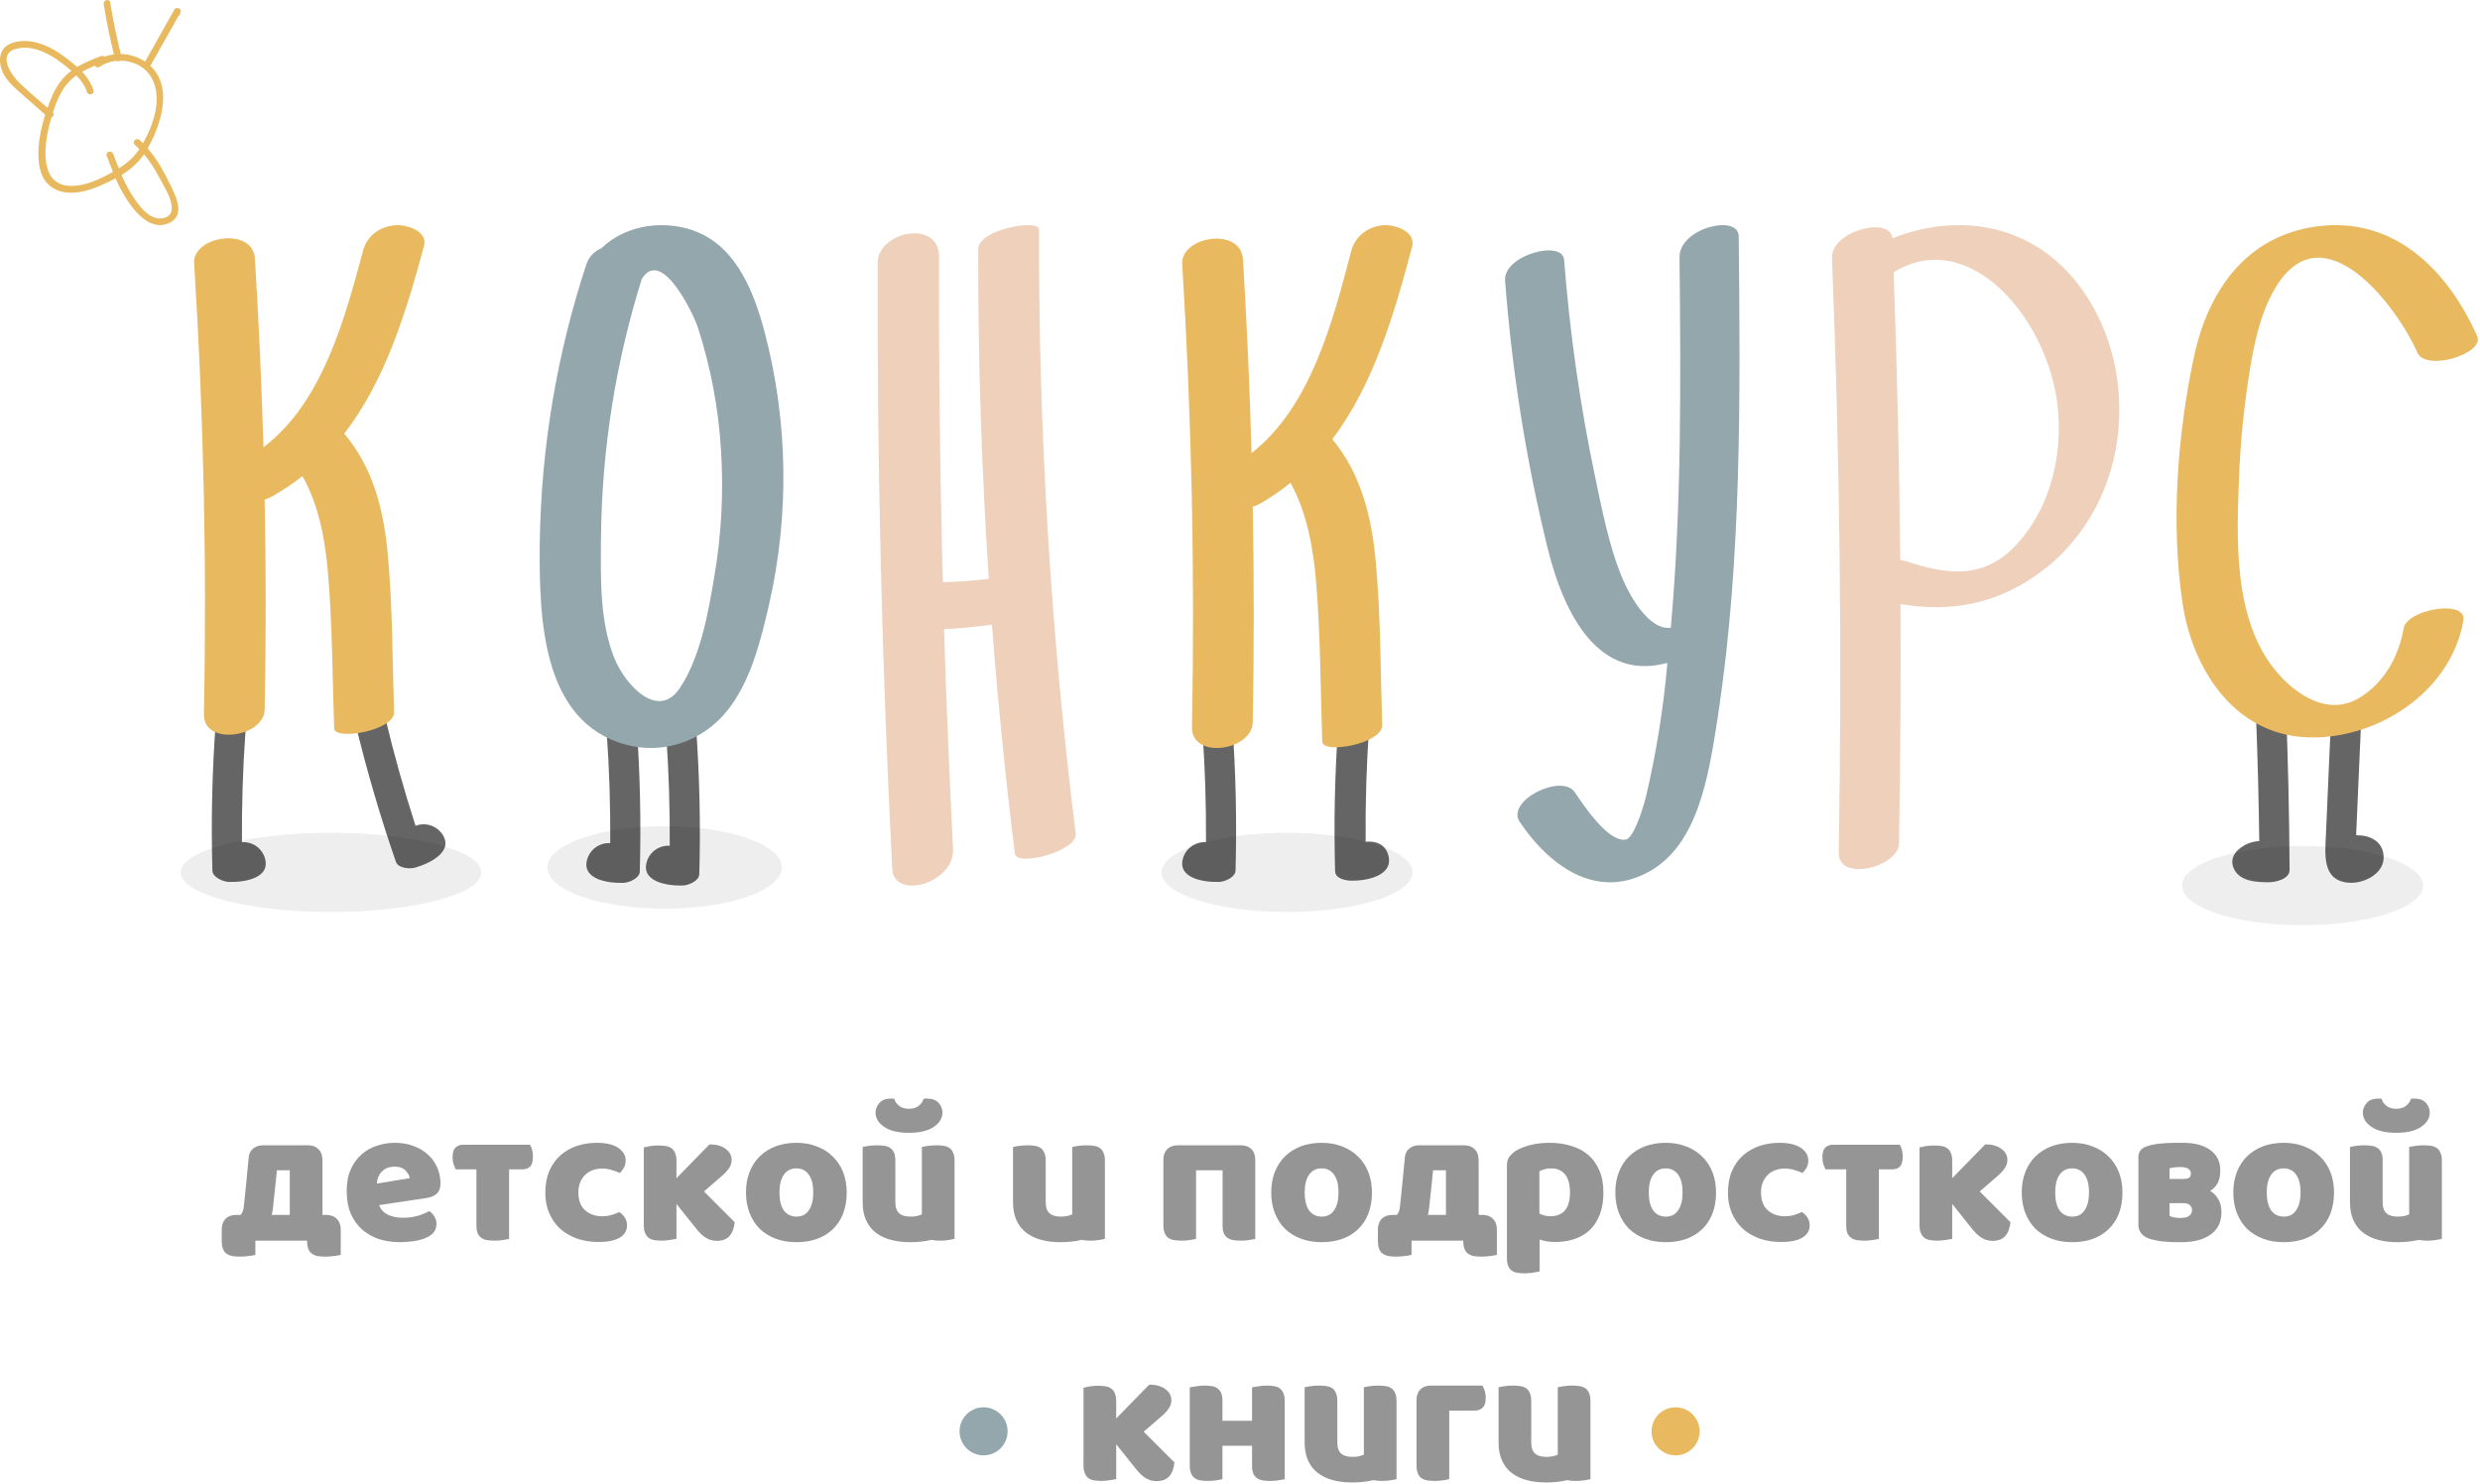 <?xml version="1.0" encoding="UTF-8"?> <svg xmlns="http://www.w3.org/2000/svg" width="727" height="435" viewBox="0 0 727 435" fill="none"><path d="M113.037 210.803C115.556 221.381 118.504 231.81 121.812 242.084C123.086 241.591 124.482 241.505 125.807 241.838C127.132 242.172 128.32 242.909 129.209 243.947C133.733 249.439 125.966 253.141 121.711 254.333C120.2 254.809 116.712 254.547 116.053 252.63C111.337 239 107.308 225.171 103.965 211.144C103.121 207.733 112.121 206.992 113.037 210.803Z" fill="#656565"></path><path d="M71.965 214.401C71.186 225.247 70.861 236.079 70.926 246.873C72.289 246.786 73.646 247.123 74.81 247.84C75.973 248.557 76.885 249.617 77.42 250.874C80.018 257.472 71.562 258.667 67.159 258.537C65.561 258.537 62.314 257.238 62.262 255.199C61.855 240.781 62.176 226.381 63.223 211.998C63.431 208.491 72.238 210.491 71.965 214.401Z" fill="#656565"></path><path d="M116.097 66.016C111.614 66.254 107.637 68.969 106.455 73.397C100.997 93.702 94.539 117.95 77.231 131.122C76.694 112.672 75.858 94.232 74.724 75.802C74.126 66.377 56.415 69.165 56.909 77.165C59.689 121.208 60.647 165.287 59.78 209.399C59.585 218.793 77.413 216.181 77.582 208.047C77.989 187.505 77.989 166.973 77.582 146.451C78.431 146.196 79.231 145.848 79.96 145.419C83.051 143.661 85.959 141.707 88.653 139.576C93.591 148.319 95.397 158.632 96.216 168.738C97.424 183.613 97.45 198.674 97.957 213.559C98.074 217.172 115.707 214.199 115.525 208.738C115.005 193.161 115.096 177.399 113.615 161.873C112.393 149.125 109.223 136.902 100.907 127.127C112.887 111.643 118.981 91.751 124.296 72.096C125.478 67.668 119.137 65.851 116.097 66.016Z" fill="#E9B95F"></path><path d="M352.492 214.401C353.271 225.247 353.596 236.079 353.531 246.873C352.168 246.785 350.811 247.123 349.647 247.84C348.484 248.557 347.572 249.617 347.037 250.874C344.439 257.472 352.895 258.667 357.298 258.537C358.896 258.537 362.143 257.238 362.195 255.199C362.593 240.781 362.273 226.381 361.234 211.998C361.026 208.491 352.219 210.491 352.492 214.401Z" fill="#656565"></path><path d="M400.333 246.775C400.232 235.465 400.576 224.165 401.364 212.876C401.624 209.162 392.535 209.117 392.275 212.991C391.282 227.124 390.984 241.268 391.38 255.422C391.441 257.555 394.369 258.112 395.963 258.168C400.325 258.299 408.96 256.808 406.881 250.383C405.913 247.389 403.125 246.44 400.333 246.775Z" fill="#656565"></path><path d="M405.758 66.017C401.273 66.259 397.308 69.045 396.112 73.592C390.653 94.423 384.193 119.305 366.878 132.825C366.358 113.888 365.522 94.966 364.37 76.058C363.772 66.38 346.055 69.243 346.561 77.445C349.335 122.615 350.288 167.847 349.421 213.142C349.239 222.776 367.073 220.1 367.229 211.755C367.628 190.682 367.628 169.613 367.229 148.547C368.074 148.299 368.874 147.955 369.608 147.523C372.694 145.73 375.603 143.727 378.304 141.534C383.244 150.496 385.051 161.076 385.883 171.459C387.091 186.718 387.104 202.132 387.611 217.436C387.728 221.146 405.368 218.097 405.186 212.493C404.666 196.506 404.757 180.333 403.275 164.401C402.066 151.333 398.881 138.781 390.562 128.762C402.547 112.853 408.643 92.43 413.96 72.282C415.091 67.713 408.76 65.841 405.758 66.017Z" fill="#E9B95F"></path><path d="M177.851 214.69C178.63 225.536 178.955 236.368 178.89 247.162C177.527 247.075 176.17 247.412 175.006 248.129C173.843 248.846 172.931 249.906 172.396 251.163C169.733 257.761 178.254 258.956 182.67 258.813C184.255 258.813 187.502 257.514 187.554 255.488C187.952 241.07 187.636 226.67 186.606 212.287C186.385 208.78 177.578 210.78 177.851 214.69Z" fill="#656565"></path><path d="M195.293 215.455C196.072 226.301 196.397 237.134 196.332 247.928C194.968 247.84 193.611 248.178 192.448 248.895C191.285 249.611 190.373 250.671 189.838 251.928C187.24 258.527 195.696 259.722 200.099 259.592C201.696 259.592 204.944 258.293 204.996 256.254C205.403 241.836 205.082 227.436 204.034 213.052C203.827 209.545 195.02 211.546 195.293 215.455Z" fill="#656565"></path><path d="M204.828 68.199C195.654 64.226 183.688 65.596 176.322 72.761C175.349 73.148 174.462 73.74 173.718 74.502C172.973 75.263 172.388 76.177 171.997 77.186C163.276 103.506 158.63 131.112 158.236 158.963C158.026 180.747 158.589 211.545 183.452 218.299C188.77 219.74 194.369 219.583 199.606 217.848C204.843 216.113 209.506 212.87 213.059 208.49C220.058 199.886 223.033 187.734 225.497 176.979C231.448 150.797 230.997 123.47 224.186 97.518C221.133 85.954 216.191 73.145 204.828 68.199ZM209.429 168.841C207.646 179.528 205.366 192.502 199.363 201.612C192.928 211.367 183.308 200.708 180.215 193.214C175.719 182.35 176.073 169.17 176.178 157.593C176.421 131.805 180.461 106.21 188.157 81.707L188.419 81.365C194.121 72.98 203.164 91.75 204.592 96.024C208.297 107.474 210.562 119.379 211.329 131.44C212.166 143.941 211.528 156.503 209.429 168.841Z" fill="#93A7AC"></path><path d="M304.581 67.185C304.581 64.2 286.784 67.106 286.771 73.075C286.692 105.338 287.724 137.539 289.867 169.679C285.395 170.248 280.897 170.581 276.39 170.674C275.556 138.835 275.187 107.023 275.284 75.238C275.284 64.187 257.316 67.795 257.276 77.135C257.101 136.39 258.528 195.569 261.557 254.674C262.045 264.04 279.895 258.972 279.381 248.784C278.283 227.346 277.405 205.899 276.746 184.444C281.436 184.205 286.112 183.78 290.789 183.117C292.501 205.563 294.741 227.943 297.507 250.256C297.994 254.17 315.949 249.567 315.33 244.366C308.024 185.595 304.434 126.415 304.581 67.185Z" fill="#EED0BB"></path><path d="M492.35 75.384C492.695 111.609 493.002 147.986 489.79 184.025C483.391 184.85 477.645 174.733 475.124 168.404C471.592 159.533 469.621 149.4 467.599 139.788C463.218 118.957 460.179 97.677 458.513 76.175C458.04 70.132 440.597 74.812 441.211 82.286C443.245 108.964 447.432 135.283 453.701 160.796C458.91 181.753 469.186 198.855 487.589 194.613L488.792 194.31C487.635 207.578 485.54 220.675 482.534 233.431C481.485 237.622 478.784 245.853 476.558 246.14C471.439 246.847 464.643 236.663 461.623 232.235C457.784 226.596 441.275 234.76 445.524 240.989C455.378 255.448 469.199 263.545 483.596 255.415C497.776 247.402 500.886 227.758 503.624 209.746C510.637 163.556 510.151 116.137 509.703 69.257C509.588 62.625 492.273 66.85 492.35 75.384Z" fill="#93A7AC"></path><path d="M595.274 71.254C582.586 64.323 567.909 64.661 554.724 69.862C554.306 63.283 536.713 67.574 537.04 75.727C539.351 133.807 540.009 191.888 539.015 249.969C538.858 258.681 556.569 254.195 556.686 247.199C557.088 223.793 557.231 200.427 557.118 177.099C571.507 179.505 585.516 177.372 598.792 167.243C612.867 156.502 621.866 138.74 621.225 118.195C620.65 97.897 610.46 79.563 595.274 71.254ZM593.181 157.256C583.03 170.077 572.043 168.855 558.753 164.538C558.193 164.362 557.62 164.232 557.04 164.148C556.778 136.027 556.133 107.914 555.104 79.81C577.236 66.105 600.61 93.58 603.24 119.508C604.652 133.292 601.147 147.218 593.181 157.256Z" fill="#EED0BB"></path><path d="M661.349 209.947C661.817 222.157 662.133 234.362 662.297 246.563C660.375 246.659 658.521 247.309 656.959 248.434C654.712 249.992 653.634 252.33 654.985 254.928C656.829 258.448 661.648 258.63 665.064 258.63C667.142 258.63 671.195 257.682 671.182 255.019C671.095 239.216 670.745 223.417 670.13 207.622C670.026 204.92 661.219 206.635 661.349 209.947Z" fill="#656565"></path><path d="M690.716 244.858C690.716 244.079 690.716 243.313 690.794 242.546C690.949 238.831 691.118 235.117 691.274 231.415C691.603 223.985 691.932 216.564 692.261 209.152C692.456 204.631 683.533 205.917 683.364 209.84L681.844 244.469C681.584 250.379 680.623 258.016 688.339 258.756C692.911 259.198 699.275 256.029 698.73 250.742C698.379 246.469 694.534 244.78 690.716 244.858Z" fill="#656565"></path><path d="M659.843 106.544C661.246 98.478 663.272 89.957 667.857 83.06C681.691 62.278 702.668 89.801 708.63 103.349C711.15 109.09 728.386 103.608 726.191 98.634C717.683 79.358 701.94 63.343 679.184 66.369C658.401 69.136 647.257 85.385 643.152 104.57C638.281 127.404 636.333 153.733 639.814 176.905C642.685 195.986 654.751 214.989 675.755 216.119C696.394 217.223 718.54 203 722.125 181.88C723.19 175.58 705.564 178.594 704.603 184.244C703.213 192.466 698.81 200.324 691.471 204.676C684.133 209.027 676.508 205.65 670.689 200.402C654.803 185.945 655.557 160.942 656.31 141.276C656.714 129.633 657.894 118.03 659.843 106.544Z" fill="#E9B95F"></path><ellipse cx="97.047" cy="255.742" rx="44.047" ry="11.617" fill="black" fill-opacity="0.07"></ellipse><ellipse cx="377.302" cy="255.742" rx="36.787" ry="11.617" fill="black" fill-opacity="0.07"></ellipse><ellipse cx="674.987" cy="259.615" rx="35.335" ry="11.617" fill="black" fill-opacity="0.07"></ellipse><ellipse cx="194.824" cy="254.29" rx="34.367" ry="12.101" fill="black" fill-opacity="0.07"></ellipse><path d="M84.948 356.147V343.073H81.172L80.891 345.891L80.046 353.836C79.97 354.663 79.839 355.433 79.651 356.147H84.948ZM95.598 356.147C96.913 356.147 97.946 356.522 98.697 357.274C99.486 358.062 99.881 359.114 99.881 360.429V367.867C99.468 367.98 98.81 368.093 97.909 368.205C97.044 368.318 96.18 368.375 95.316 368.375C94.452 368.375 93.682 368.318 93.006 368.205C92.367 368.055 91.823 367.811 91.372 367.473C90.921 367.135 90.583 366.665 90.358 366.064C90.132 365.463 90.019 364.674 90.019 363.697H74.861V367.867C74.448 367.98 73.809 368.093 72.945 368.205C72.044 368.318 71.161 368.375 70.297 368.375C69.433 368.375 68.681 368.318 68.043 368.205C67.367 368.055 66.803 367.811 66.352 367.473C65.902 367.135 65.564 366.665 65.338 366.064C65.113 365.463 65 364.674 65 363.697V360.429C65 359.114 65.376 358.062 66.127 357.274C66.916 356.522 67.968 356.147 69.283 356.147H70.522L70.579 356.09C70.992 355.677 71.274 355.001 71.424 354.062C71.462 353.611 71.518 353.104 71.593 352.54C71.668 351.826 71.743 351.113 71.818 350.399C72.006 348.52 72.175 346.83 72.326 345.327L72.945 338.903C73.096 338.077 73.453 337.401 74.016 336.875C74.767 336.123 75.782 335.748 77.059 335.748H90.301C91.579 335.748 92.593 336.123 93.344 336.875C94.02 337.513 94.396 338.377 94.471 339.467L94.528 339.918V356.147H95.598Z" fill="#959595"></path><path d="M117.301 364.148C115.084 364.148 113.018 363.848 111.102 363.247C109.224 362.608 107.571 361.669 106.144 360.429C104.754 359.189 103.645 357.63 102.819 355.752C102.03 353.874 101.636 351.676 101.636 349.159C101.636 346.68 102.03 344.557 102.819 342.792C103.645 340.988 104.716 339.523 106.031 338.396C107.346 337.232 108.848 336.386 110.539 335.86C112.229 335.297 113.957 335.015 115.723 335.015C117.714 335.015 119.517 335.316 121.133 335.917C122.786 336.518 124.194 337.344 125.359 338.396C126.561 339.448 127.481 340.707 128.12 342.172C128.796 343.637 129.134 345.233 129.134 346.961C129.134 348.239 128.778 349.215 128.064 349.892C127.35 350.568 126.354 351 125.077 351.188L111.159 353.273C111.572 354.512 112.417 355.452 113.694 356.09C114.972 356.691 116.437 356.992 118.09 356.992C119.63 356.992 121.076 356.804 122.429 356.428C123.819 356.015 124.946 355.545 125.81 355.02C126.411 355.395 126.918 355.921 127.331 356.597C127.744 357.274 127.951 357.987 127.951 358.739C127.951 360.429 127.162 361.688 125.584 362.514C124.382 363.153 123.03 363.585 121.527 363.81C120.024 364.036 118.616 364.148 117.301 364.148ZM115.723 342.003C114.821 342.003 114.033 342.153 113.356 342.453C112.718 342.754 112.192 343.148 111.779 343.637C111.365 344.088 111.046 344.614 110.821 345.215C110.633 345.778 110.52 346.36 110.483 346.961L120.118 345.384C120.006 344.632 119.592 343.881 118.879 343.13C118.165 342.378 117.113 342.003 115.723 342.003Z" fill="#959595"></path><path d="M155.328 335.579C155.628 335.992 155.853 336.518 156.004 337.157C156.154 337.758 156.229 338.396 156.229 339.072C156.229 340.462 155.947 341.439 155.384 342.003C154.858 342.529 154.125 342.792 153.186 342.792H149.242V363.19C148.866 363.265 148.246 363.378 147.382 363.528C146.593 363.641 145.786 363.697 144.959 363.697C144.133 363.697 143.381 363.641 142.705 363.528C142.066 363.416 141.522 363.19 141.071 362.852C140.62 362.514 140.263 362.063 140 361.5C139.775 360.899 139.662 360.129 139.662 359.189V342.792H133.576C133.389 342.378 133.182 341.871 132.957 341.27C132.769 340.631 132.675 339.974 132.675 339.298C132.675 337.908 132.957 336.95 133.52 336.424C134.084 335.86 134.835 335.579 135.774 335.579H155.328Z" fill="#959595"></path><path d="M176.48 342.566C175.541 342.566 174.639 342.716 173.775 343.017C172.949 343.317 172.216 343.768 171.578 344.369C170.976 344.933 170.488 345.647 170.112 346.511C169.737 347.375 169.549 348.389 169.549 349.554C169.549 351.883 170.206 353.63 171.521 354.794C172.874 355.959 174.508 356.541 176.424 356.541C177.551 356.541 178.527 356.41 179.354 356.147C180.18 355.884 180.913 355.602 181.552 355.301C182.303 355.827 182.866 356.41 183.242 357.048C183.618 357.649 183.806 358.382 183.806 359.246C183.806 360.786 183.073 361.988 181.608 362.852C180.143 363.679 178.114 364.092 175.522 364.092C173.155 364.092 171.014 363.754 169.098 363.078C167.182 362.364 165.529 361.387 164.139 360.147C162.787 358.87 161.735 357.349 160.984 355.583C160.232 353.817 159.857 351.864 159.857 349.723C159.857 347.243 160.251 345.083 161.04 343.242C161.867 341.364 162.975 339.824 164.365 338.622C165.755 337.419 167.351 336.518 169.154 335.917C170.995 335.316 172.93 335.015 174.959 335.015C177.663 335.015 179.748 335.504 181.213 336.48C182.679 337.457 183.411 338.716 183.411 340.256C183.411 340.97 183.242 341.646 182.904 342.284C182.566 342.885 182.171 343.411 181.721 343.862C181.082 343.562 180.312 343.28 179.41 343.017C178.509 342.716 177.532 342.566 176.48 342.566Z" fill="#959595"></path><path d="M215.376 358.288C215.188 360.053 214.681 361.406 213.855 362.345C212.991 363.284 211.751 363.754 210.136 363.754C208.933 363.754 207.863 363.453 206.924 362.852C205.984 362.289 204.97 361.312 203.881 359.922L198.302 352.935V363.19C197.926 363.265 197.307 363.359 196.442 363.472C195.654 363.622 194.846 363.697 194.019 363.697C193.193 363.697 192.442 363.641 191.765 363.528C191.127 363.416 190.582 363.19 190.131 362.852C189.68 362.514 189.342 362.045 189.117 361.443C188.854 360.88 188.723 360.129 188.723 359.189V336.368C189.136 336.255 189.756 336.123 190.582 335.973C191.371 335.86 192.179 335.804 193.005 335.804C193.832 335.804 194.583 335.86 195.259 335.973C195.898 336.086 196.442 336.311 196.893 336.649C197.344 336.987 197.682 337.438 197.908 338.002C198.171 338.603 198.302 339.373 198.302 340.312V345.384L207.994 335.466C209.948 335.466 211.507 335.898 212.671 336.762C213.873 337.626 214.475 338.716 214.475 340.03C214.475 340.594 214.381 341.101 214.193 341.552C214.005 342.04 213.704 342.529 213.291 343.017C212.916 343.505 212.427 344.012 211.826 344.538C211.187 345.102 210.455 345.741 209.628 346.454L206.36 349.272L215.376 358.288Z" fill="#959595"></path><path d="M248.211 349.554C248.211 351.883 247.854 353.968 247.14 355.808C246.426 357.612 245.412 359.133 244.097 360.373C242.82 361.612 241.28 362.552 239.476 363.19C237.673 363.829 235.663 364.148 233.447 364.148C231.23 364.148 229.221 363.81 227.417 363.134C225.614 362.458 224.055 361.5 222.74 360.26C221.463 358.983 220.468 357.443 219.754 355.639C219.04 353.836 218.683 351.808 218.683 349.554C218.683 347.337 219.04 345.327 219.754 343.524C220.468 341.721 221.463 340.199 222.74 338.96C224.055 337.682 225.614 336.706 227.417 336.03C229.221 335.353 231.23 335.015 233.447 335.015C235.663 335.015 237.673 335.372 239.476 336.086C241.28 336.762 242.82 337.739 244.097 339.016C245.412 340.256 246.426 341.777 247.14 343.58C247.854 345.384 248.211 347.375 248.211 349.554ZM228.488 349.554C228.488 351.845 228.92 353.611 229.784 354.85C230.686 356.053 231.925 356.654 233.503 356.654C235.081 356.654 236.283 356.034 237.11 354.794C237.974 353.554 238.406 351.808 238.406 349.554C238.406 347.3 237.974 345.571 237.11 344.369C236.246 343.13 235.025 342.51 233.447 342.51C231.869 342.51 230.648 343.13 229.784 344.369C228.92 345.571 228.488 347.3 228.488 349.554Z" fill="#959595"></path><path d="M266.465 332.085C263.309 332.085 260.886 331.503 259.195 330.338C257.505 329.211 256.66 327.802 256.66 326.112C256.66 325.135 257.035 324.215 257.787 323.351C258.5 322.487 259.627 322.055 261.168 322.055H261.675C261.825 322.055 261.994 322.073 262.182 322.111C262.37 322.938 262.839 323.632 263.591 324.196C264.342 324.759 265.3 325.041 266.465 325.041C267.629 325.041 268.568 324.759 269.282 324.196C270.033 323.632 270.522 322.938 270.747 322.111C270.935 322.073 271.104 322.055 271.254 322.055H271.762C273.302 322.055 274.448 322.487 275.199 323.351C275.913 324.215 276.27 325.135 276.27 326.112C276.27 327.802 275.424 329.211 273.734 330.338C272.043 331.503 269.62 332.085 266.465 332.085ZM278.411 336.593C278.862 336.931 279.2 337.401 279.425 338.002C279.688 338.565 279.82 339.317 279.82 340.256V363.19C279.444 363.265 278.824 363.378 277.96 363.528C277.171 363.641 276.363 363.697 275.537 363.697C274.711 363.697 273.978 363.641 273.339 363.528L272.945 363.472L272.776 363.528C270.935 363.942 268.944 364.148 266.803 364.148C264.774 364.148 262.896 363.923 261.168 363.472C259.477 363.021 258.012 362.326 256.772 361.387C255.533 360.448 254.575 359.227 253.899 357.724C253.222 356.259 252.884 354.475 252.884 352.371V336.255C253.26 336.142 253.842 336.03 254.631 335.917C255.458 335.804 256.303 335.748 257.167 335.748C257.993 335.748 258.726 335.804 259.365 335.917C260.041 336.03 260.604 336.255 261.055 336.593C261.506 336.931 261.863 337.401 262.126 338.002C262.351 338.565 262.464 339.317 262.464 340.256V352.371C262.464 353.911 262.839 355.02 263.591 355.696C264.342 356.334 265.432 356.654 266.859 356.654C267.723 356.654 268.437 356.579 269 356.428C269.526 356.278 269.94 356.128 270.24 355.977V336.255C270.616 336.142 271.217 336.03 272.043 335.917C272.832 335.804 273.659 335.748 274.523 335.748C275.349 335.748 276.082 335.804 276.72 335.917C277.397 336.03 277.96 336.255 278.411 336.593Z" fill="#959595"></path><path d="M322.489 336.593C322.94 336.931 323.278 337.401 323.504 338.002C323.767 338.565 323.898 339.317 323.898 340.256V363.19C323.523 363.265 322.903 363.378 322.039 363.528C321.25 363.641 320.442 363.697 319.616 363.697C318.789 363.697 318.057 363.641 317.418 363.528L317.023 363.472L316.854 363.528C315.014 363.942 313.023 364.148 310.881 364.148C308.853 364.148 306.974 363.923 305.246 363.472C303.556 363.021 302.091 362.326 300.851 361.387C299.611 360.448 298.653 359.227 297.977 357.724C297.301 356.259 296.963 354.475 296.963 352.371V336.255C297.338 336.142 297.921 336.03 298.71 335.917C299.536 335.804 300.381 335.748 301.245 335.748C302.072 335.748 302.804 335.804 303.443 335.917C304.119 336.03 304.683 336.255 305.134 336.593C305.584 336.931 305.923 337.401 306.148 338.002C306.411 338.565 306.542 339.317 306.542 340.256V352.371C306.542 353.911 306.918 355.02 307.669 355.696C308.421 356.334 309.51 356.654 310.938 356.654C311.802 356.654 312.515 356.579 313.079 356.428C313.605 356.278 314.018 356.128 314.319 355.977V336.255C314.694 336.142 315.295 336.03 316.122 335.917C316.911 335.804 317.737 335.748 318.601 335.748C319.428 335.748 320.16 335.804 320.799 335.917C321.475 336.03 322.039 336.255 322.489 336.593Z" fill="#959595"></path><path d="M363.751 335.748C365.065 335.748 366.098 336.123 366.85 336.875C367.601 337.626 367.977 338.659 367.977 339.974V363.19C367.601 363.265 366.981 363.378 366.117 363.528C365.328 363.641 364.521 363.697 363.694 363.697C362.868 363.697 362.135 363.641 361.497 363.528C360.82 363.416 360.257 363.19 359.806 362.852C359.355 362.514 358.998 362.063 358.735 361.5C358.51 360.899 358.397 360.129 358.397 359.189V343.073H350.621V363.19C350.245 363.265 349.625 363.378 348.761 363.528C347.972 363.641 347.165 363.697 346.338 363.697C345.512 363.697 344.779 363.641 344.141 363.528C343.464 363.416 342.901 363.19 342.45 362.852C341.999 362.514 341.661 362.063 341.436 361.5C341.173 360.899 341.041 360.129 341.041 359.189V339.974C341.041 338.659 341.417 337.626 342.168 336.875C342.92 336.123 343.953 335.748 345.268 335.748H363.751Z" fill="#959595"></path><path d="M402.183 349.554C402.183 351.883 401.826 353.968 401.112 355.808C400.399 357.612 399.384 359.133 398.07 360.373C396.792 361.612 395.252 362.552 393.449 363.19C391.646 363.829 389.636 364.148 387.419 364.148C385.203 364.148 383.193 363.81 381.39 363.134C379.587 362.458 378.028 361.5 376.713 360.26C375.436 358.983 374.44 357.443 373.726 355.639C373.012 353.836 372.656 351.808 372.656 349.554C372.656 347.337 373.012 345.327 373.726 343.524C374.44 341.721 375.436 340.199 376.713 338.96C378.028 337.682 379.587 336.706 381.39 336.03C383.193 335.353 385.203 335.015 387.419 335.015C389.636 335.015 391.646 335.372 393.449 336.086C395.252 336.762 396.792 337.739 398.07 339.016C399.384 340.256 400.399 341.777 401.112 343.58C401.826 345.384 402.183 347.375 402.183 349.554ZM382.461 349.554C382.461 351.845 382.893 353.611 383.757 354.85C384.658 356.053 385.898 356.654 387.476 356.654C389.053 356.654 390.256 356.034 391.082 354.794C391.946 353.554 392.378 351.808 392.378 349.554C392.378 347.3 391.946 345.571 391.082 344.369C390.218 343.13 388.997 342.51 387.419 342.51C385.842 342.51 384.621 343.13 383.757 344.369C382.893 345.571 382.461 347.3 382.461 349.554Z" fill="#959595"></path><path d="M423.874 356.147V343.073H420.099L419.817 345.891L418.972 353.836C418.897 354.663 418.765 355.433 418.577 356.147H423.874ZM434.525 356.147C435.839 356.147 436.872 356.522 437.624 357.274C438.413 358.062 438.807 359.114 438.807 360.429V367.867C438.394 367.98 437.737 368.093 436.835 368.205C435.971 368.318 435.107 368.375 434.243 368.375C433.379 368.375 432.609 368.318 431.932 368.205C431.294 368.055 430.749 367.811 430.298 367.473C429.848 367.135 429.509 366.665 429.284 366.064C429.059 365.463 428.946 364.674 428.946 363.697H413.788V367.867C413.374 367.98 412.736 368.093 411.872 368.205C410.97 368.318 410.087 368.375 409.223 368.375C408.359 368.375 407.608 368.318 406.969 368.205C406.293 368.055 405.73 367.811 405.279 367.473C404.828 367.135 404.49 366.665 404.265 366.064C404.039 365.463 403.926 364.674 403.926 363.697V360.429C403.926 359.114 404.302 358.062 405.053 357.274C405.842 356.522 406.894 356.147 408.209 356.147H409.449L409.505 356.09C409.918 355.677 410.2 355.001 410.35 354.062C410.388 353.611 410.444 353.104 410.519 352.54C410.595 351.826 410.67 351.113 410.745 350.399C410.933 348.52 411.102 346.83 411.252 345.327L411.872 338.903C412.022 338.077 412.379 337.401 412.942 336.875C413.694 336.123 414.708 335.748 415.985 335.748H429.228C430.505 335.748 431.519 336.123 432.271 336.875C432.947 337.513 433.322 338.377 433.398 339.467L433.454 339.918V356.147H434.525Z" fill="#959595"></path><path d="M454.311 335.015C456.565 335.015 458.65 335.316 460.566 335.917C462.52 336.48 464.191 337.363 465.581 338.565C466.971 339.767 468.061 341.289 468.85 343.13C469.639 344.933 470.033 347.093 470.033 349.61C470.033 352.014 469.695 354.118 469.019 355.921C468.343 357.724 467.385 359.246 466.145 360.485C464.905 361.688 463.403 362.589 461.637 363.19C459.909 363.791 457.974 364.092 455.833 364.092C454.217 364.092 452.715 363.848 451.325 363.359V372.713C450.949 372.826 450.348 372.939 449.522 373.052C448.695 373.202 447.85 373.277 446.986 373.277C446.159 373.277 445.408 373.221 444.732 373.108C444.093 372.995 443.549 372.77 443.098 372.432C442.647 372.094 442.309 371.624 442.083 371.023C441.858 370.459 441.745 369.708 441.745 368.769V341.721C441.745 340.707 441.952 339.88 442.365 339.241C442.816 338.603 443.417 338.021 444.168 337.495C445.333 336.743 446.779 336.142 448.507 335.691C450.235 335.241 452.17 335.015 454.311 335.015ZM454.424 356.541C458.293 356.541 460.228 354.231 460.228 349.61C460.228 347.206 459.74 345.421 458.763 344.257C457.824 343.092 456.453 342.51 454.649 342.51C453.936 342.51 453.297 342.604 452.734 342.792C452.17 342.942 451.682 343.13 451.268 343.355V355.752C451.719 355.977 452.208 356.165 452.734 356.316C453.26 356.466 453.823 356.541 454.424 356.541Z" fill="#959595"></path><path d="M503.052 349.554C503.052 351.883 502.695 353.968 501.981 355.808C501.268 357.612 500.253 359.133 498.939 360.373C497.661 361.612 496.121 362.552 494.318 363.19C492.515 363.829 490.505 364.148 488.288 364.148C486.072 364.148 484.062 363.81 482.259 363.134C480.456 362.458 478.897 361.5 477.582 360.26C476.305 358.983 475.309 357.443 474.595 355.639C473.882 353.836 473.525 351.808 473.525 349.554C473.525 347.337 473.882 345.327 474.595 343.524C475.309 341.721 476.305 340.199 477.582 338.96C478.897 337.682 480.456 336.706 482.259 336.03C484.062 335.353 486.072 335.015 488.288 335.015C490.505 335.015 492.515 335.372 494.318 336.086C496.121 336.762 497.661 337.739 498.939 339.016C500.253 340.256 501.268 341.777 501.981 343.58C502.695 345.384 503.052 347.375 503.052 349.554ZM483.33 349.554C483.33 351.845 483.762 353.611 484.626 354.85C485.527 356.053 486.767 356.654 488.345 356.654C489.923 356.654 491.125 356.034 491.951 354.794C492.815 353.554 493.247 351.808 493.247 349.554C493.247 347.3 492.815 345.571 491.951 344.369C491.087 343.13 489.866 342.51 488.288 342.51C486.711 342.51 485.49 343.13 484.626 344.369C483.762 345.571 483.33 347.3 483.33 349.554Z" fill="#959595"></path><path d="M523.166 342.566C522.226 342.566 521.325 342.716 520.461 343.017C519.634 343.317 518.902 343.768 518.263 344.369C517.662 344.933 517.174 345.647 516.798 346.511C516.422 347.375 516.234 348.389 516.234 349.554C516.234 351.883 516.892 353.63 518.207 354.794C519.559 355.959 521.193 356.541 523.109 356.541C524.236 356.541 525.213 356.41 526.039 356.147C526.866 355.884 527.598 355.602 528.237 355.301C528.988 355.827 529.552 356.41 529.928 357.048C530.303 357.649 530.491 358.382 530.491 359.246C530.491 360.786 529.759 361.988 528.293 362.852C526.828 363.679 524.8 364.092 522.208 364.092C519.841 364.092 517.7 363.754 515.784 363.078C513.868 362.364 512.215 361.387 510.825 360.147C509.472 358.87 508.421 357.349 507.669 355.583C506.918 353.817 506.542 351.864 506.542 349.723C506.542 347.243 506.937 345.083 507.726 343.242C508.552 341.364 509.66 339.824 511.05 338.622C512.44 337.419 514.037 336.518 515.84 335.917C517.681 335.316 519.616 335.015 521.644 335.015C524.349 335.015 526.434 335.504 527.899 336.48C529.364 337.457 530.097 338.716 530.097 340.256C530.097 340.97 529.928 341.646 529.59 342.284C529.251 342.885 528.857 343.411 528.406 343.862C527.768 343.562 526.997 343.28 526.096 343.017C525.194 342.716 524.217 342.566 523.166 342.566Z" fill="#959595"></path><path d="M556.878 335.579C557.178 335.992 557.403 336.518 557.554 337.157C557.704 337.758 557.779 338.396 557.779 339.072C557.779 340.462 557.497 341.439 556.934 342.003C556.408 342.529 555.675 342.792 554.736 342.792H550.792V363.19C550.416 363.265 549.796 363.378 548.932 363.528C548.143 363.641 547.336 363.697 546.509 363.697C545.683 363.697 544.931 363.641 544.255 363.528C543.616 363.416 543.072 363.19 542.621 362.852C542.17 362.514 541.813 362.063 541.55 361.5C541.325 360.899 541.212 360.129 541.212 359.189V342.792H535.126C534.939 342.378 534.732 341.871 534.506 341.27C534.319 340.631 534.225 339.974 534.225 339.298C534.225 337.908 534.507 336.95 535.07 336.424C535.634 335.86 536.385 335.579 537.324 335.579H556.878Z" fill="#959595"></path><path d="M589.356 358.288C589.168 360.053 588.661 361.406 587.835 362.345C586.971 363.284 585.731 363.754 584.116 363.754C582.914 363.754 581.843 363.453 580.904 362.852C579.965 362.289 578.95 361.312 577.861 359.922L572.282 352.935V363.19C571.907 363.265 571.287 363.359 570.423 363.472C569.634 363.622 568.826 363.697 568 363.697C567.173 363.697 566.422 363.641 565.746 363.528C565.107 363.416 564.562 363.19 564.111 362.852C563.661 362.514 563.323 362.045 563.097 361.443C562.834 360.88 562.703 360.129 562.703 359.189V336.368C563.116 336.255 563.736 336.123 564.562 335.973C565.351 335.86 566.159 335.804 566.985 335.804C567.812 335.804 568.563 335.86 569.239 335.973C569.878 336.086 570.423 336.311 570.873 336.649C571.324 336.987 571.662 337.438 571.888 338.002C572.151 338.603 572.282 339.373 572.282 340.312V345.384L581.974 335.466C583.928 335.466 585.487 335.898 586.652 336.762C587.854 337.626 588.455 338.716 588.455 340.03C588.455 340.594 588.361 341.101 588.173 341.552C587.985 342.04 587.685 342.529 587.271 343.017C586.896 343.505 586.407 344.012 585.806 344.538C585.168 345.102 584.435 345.741 583.609 346.454L580.34 349.272L589.356 358.288Z" fill="#959595"></path><path d="M622.191 349.554C622.191 351.883 621.834 353.968 621.12 355.808C620.406 357.612 619.392 359.133 618.077 360.373C616.8 361.612 615.26 362.552 613.457 363.19C611.653 363.829 609.644 364.148 607.427 364.148C605.211 364.148 603.201 363.81 601.398 363.134C599.594 362.458 598.035 361.5 596.721 360.26C595.443 358.983 594.448 357.443 593.734 355.639C593.02 353.836 592.663 351.808 592.663 349.554C592.663 347.337 593.02 345.327 593.734 343.524C594.448 341.721 595.443 340.199 596.721 338.96C598.035 337.682 599.594 336.706 601.398 336.03C603.201 335.353 605.211 335.015 607.427 335.015C609.644 335.015 611.653 335.372 613.457 336.086C615.26 336.762 616.8 337.739 618.077 339.016C619.392 340.256 620.406 341.777 621.12 343.58C621.834 345.384 622.191 347.375 622.191 349.554ZM602.468 349.554C602.468 351.845 602.9 353.611 603.764 354.85C604.666 356.053 605.906 356.654 607.483 356.654C609.061 356.654 610.263 356.034 611.09 354.794C611.954 353.554 612.386 351.808 612.386 349.554C612.386 347.3 611.954 345.571 611.09 344.369C610.226 343.13 609.005 342.51 607.427 342.51C605.849 342.51 604.628 343.13 603.764 344.369C602.9 345.571 602.468 347.3 602.468 349.554Z" fill="#959595"></path><path d="M635.993 356.485C636.932 356.86 637.965 357.048 639.092 357.048C640.407 357.048 641.309 356.823 641.797 356.372C642.323 355.959 642.586 355.414 642.586 354.738C642.586 354.212 642.398 353.761 642.023 353.385C641.685 352.972 641.121 352.747 640.332 352.709H635.993V356.485ZM641.572 342.679C641.046 342.303 640.219 342.115 639.092 342.115C637.89 342.115 636.857 342.247 635.993 342.51V345.609H639.938C640.426 345.609 640.839 345.571 641.177 345.496C641.44 345.421 641.647 345.327 641.797 345.215C642.098 344.952 642.248 344.538 642.248 343.975C642.248 343.449 642.023 343.017 641.572 342.679ZM650.362 351.695C650.701 352.296 650.926 352.935 651.039 353.611C651.151 354.212 651.208 354.813 651.208 355.414C651.208 356.654 650.982 357.818 650.531 358.908C650.043 359.997 649.292 360.936 648.277 361.725C647.301 362.477 646.061 363.078 644.558 363.528C643.093 363.942 641.346 364.148 639.318 364.148H637.853C637.364 364.148 636.782 364.129 636.106 364.092C635.43 364.054 634.716 363.998 633.965 363.923C633.251 363.848 632.556 363.735 631.88 363.585C631.128 363.472 630.433 363.284 629.795 363.021C628.705 362.608 627.916 361.988 627.428 361.162C627.052 360.561 626.864 359.847 626.864 359.02V339.129C626.864 338.265 627.127 337.57 627.653 337.044C628.067 336.631 628.63 336.292 629.344 336.03C630.358 335.691 631.635 335.428 633.176 335.241C634.641 335.09 636.162 335.015 637.74 335.015H639.994C643.337 335.015 645.967 335.71 647.883 337.1C649.874 338.528 650.87 340.519 650.87 343.073C650.87 344.952 650.475 346.417 649.686 347.469C649.198 348.145 648.597 348.69 647.883 349.103C648.334 349.366 648.709 349.647 649.01 349.948C649.573 350.474 650.024 351.056 650.362 351.695Z" fill="#959595"></path><path d="M684.209 349.554C684.209 351.883 683.852 353.968 683.138 355.808C682.425 357.612 681.41 359.133 680.096 360.373C678.818 361.612 677.278 362.552 675.475 363.19C673.672 363.829 671.662 364.148 669.445 364.148C667.229 364.148 665.219 363.81 663.416 363.134C661.613 362.458 660.054 361.5 658.739 360.26C657.461 358.983 656.466 357.443 655.752 355.639C655.038 353.836 654.682 351.808 654.682 349.554C654.682 347.337 655.038 345.327 655.752 343.524C656.466 341.721 657.461 340.199 658.739 338.96C660.054 337.682 661.613 336.706 663.416 336.03C665.219 335.353 667.229 335.015 669.445 335.015C671.662 335.015 673.672 335.372 675.475 336.086C677.278 336.762 678.818 337.739 680.096 339.016C681.41 340.256 682.425 341.777 683.138 343.58C683.852 345.384 684.209 347.375 684.209 349.554ZM664.487 349.554C664.487 351.845 664.919 353.611 665.783 354.85C666.684 356.053 667.924 356.654 669.502 356.654C671.079 356.654 672.282 356.034 673.108 354.794C673.972 353.554 674.404 351.808 674.404 349.554C674.404 347.3 673.972 345.571 673.108 344.369C672.244 343.13 671.023 342.51 669.445 342.51C667.867 342.51 666.647 343.13 665.783 344.369C664.919 345.571 664.487 347.3 664.487 349.554Z" fill="#959595"></path><path d="M702.463 332.085C699.307 332.085 696.884 331.503 695.194 330.338C693.503 329.211 692.658 327.802 692.658 326.112C692.658 325.135 693.034 324.215 693.785 323.351C694.499 322.487 695.626 322.055 697.166 322.055H697.673C697.823 322.055 697.993 322.073 698.18 322.111C698.368 322.938 698.838 323.632 699.589 324.196C700.34 324.759 701.298 325.041 702.463 325.041C703.628 325.041 704.567 324.759 705.281 324.196C706.032 323.632 706.52 322.938 706.746 322.111C706.933 322.073 707.102 322.055 707.253 322.055H707.76C709.3 322.055 710.446 322.487 711.197 323.351C711.911 324.215 712.268 325.135 712.268 326.112C712.268 327.802 711.423 329.211 709.732 330.338C708.042 331.503 705.619 332.085 702.463 332.085ZM714.409 336.593C714.86 336.931 715.198 337.401 715.424 338.002C715.687 338.565 715.818 339.317 715.818 340.256V363.19C715.442 363.265 714.822 363.378 713.958 363.528C713.17 363.641 712.362 363.697 711.535 363.697C710.709 363.697 709.976 363.641 709.338 363.528L708.943 363.472L708.774 363.528C706.933 363.942 704.942 364.148 702.801 364.148C700.772 364.148 698.894 363.923 697.166 363.472C695.476 363.021 694.01 362.326 692.771 361.387C691.531 360.448 690.573 359.227 689.897 357.724C689.221 356.259 688.883 354.475 688.883 352.371V336.255C689.258 336.142 689.841 336.03 690.629 335.917C691.456 335.804 692.301 335.748 693.165 335.748C693.992 335.748 694.724 335.804 695.363 335.917C696.039 336.03 696.603 336.255 697.053 336.593C697.504 336.931 697.861 337.401 698.124 338.002C698.349 338.565 698.462 339.317 698.462 340.256V352.371C698.462 353.911 698.838 355.02 699.589 355.696C700.34 356.334 701.43 356.654 702.857 356.654C703.721 356.654 704.435 356.579 704.999 356.428C705.525 356.278 705.938 356.128 706.238 355.977V336.255C706.614 336.142 707.215 336.03 708.042 335.917C708.831 335.804 709.657 335.748 710.521 335.748C711.348 335.748 712.08 335.804 712.719 335.917C713.395 336.03 713.958 336.255 714.409 336.593Z" fill="#959595"></path><path d="M344.283 428.726C344.095 430.491 343.588 431.844 342.761 432.783C341.897 433.722 340.657 434.192 339.042 434.192C337.84 434.192 336.769 433.891 335.83 433.29C334.891 432.726 333.877 431.75 332.787 430.36L327.209 423.372V433.628C326.833 433.703 326.213 433.797 325.349 433.91C324.56 434.06 323.752 434.135 322.926 434.135C322.099 434.135 321.348 434.079 320.672 433.966C320.033 433.853 319.489 433.628 319.038 433.29C318.587 432.952 318.249 432.482 318.023 431.881C317.76 431.318 317.629 430.566 317.629 429.627V406.805C318.042 406.693 318.662 406.561 319.489 406.411C320.277 406.298 321.085 406.242 321.912 406.242C322.738 406.242 323.489 406.298 324.166 406.411C324.804 406.524 325.349 406.749 325.8 407.087C326.251 407.425 326.589 407.876 326.814 408.439C327.077 409.041 327.209 409.811 327.209 410.75V415.821L336.901 405.904C338.854 405.904 340.413 406.336 341.578 407.2C342.78 408.064 343.381 409.153 343.381 410.468C343.381 411.032 343.287 411.539 343.099 411.99C342.911 412.478 342.611 412.966 342.198 413.455C341.822 413.943 341.334 414.45 340.733 414.976C340.094 415.54 339.361 416.178 338.535 416.892L335.267 419.71L344.283 428.726Z" fill="#959595"></path><path d="M375.201 407.031C375.652 407.369 375.99 407.838 376.216 408.439C376.479 409.003 376.61 409.754 376.61 410.693V433.628C376.234 433.703 375.615 433.816 374.75 433.966C373.962 434.079 373.154 434.135 372.327 434.135C371.501 434.135 370.75 434.079 370.073 433.966C369.435 433.853 368.89 433.628 368.439 433.29C367.988 432.952 367.632 432.501 367.369 431.938C367.143 431.336 367.03 430.566 367.03 429.627V423.823H358.353V433.628C357.977 433.703 357.357 433.816 356.493 433.966C355.704 434.079 354.896 434.135 354.07 434.135C353.243 434.135 352.511 434.079 351.872 433.966C351.196 433.853 350.633 433.628 350.182 433.29C349.731 432.952 349.393 432.501 349.168 431.938C348.905 431.336 348.773 430.566 348.773 429.627V406.693C349.261 406.617 349.881 406.524 350.633 406.411C351.422 406.261 352.229 406.185 353.056 406.185C353.882 406.185 354.633 406.242 355.31 406.355C355.948 406.467 356.493 406.693 356.944 407.031C357.395 407.369 357.751 407.838 358.014 408.439C358.24 409.003 358.353 409.754 358.353 410.693V416.498H367.03V406.693C367.519 406.617 368.12 406.524 368.834 406.411C369.66 406.261 370.487 406.185 371.313 406.185C372.14 406.185 372.872 406.242 373.511 406.355C374.187 406.467 374.75 406.693 375.201 407.031Z" fill="#959595"></path><path d="M407.978 407.031C408.428 407.369 408.767 407.838 408.992 408.439C409.255 409.003 409.386 409.754 409.386 410.693V433.628C409.011 433.703 408.391 433.816 407.527 433.966C406.738 434.079 405.93 434.135 405.104 434.135C404.277 434.135 403.545 434.079 402.906 433.966L402.512 433.91L402.343 433.966C400.502 434.379 398.511 434.586 396.37 434.586C394.341 434.586 392.463 434.361 390.735 433.91C389.044 433.459 387.579 432.764 386.339 431.825C385.1 430.886 384.142 429.665 383.465 428.162C382.789 426.697 382.451 424.913 382.451 422.809V406.693C382.827 406.58 383.409 406.467 384.198 406.355C385.024 406.242 385.87 406.185 386.734 406.185C387.56 406.185 388.293 406.242 388.931 406.355C389.608 406.467 390.171 406.693 390.622 407.031C391.073 407.369 391.411 407.838 391.636 408.439C391.899 409.003 392.031 409.754 392.031 410.693V422.809C392.031 424.349 392.406 425.457 393.158 426.133C393.909 426.772 394.998 427.091 396.426 427.091C397.29 427.091 398.004 427.016 398.567 426.866C399.093 426.716 399.506 426.565 399.807 426.415V406.693C400.183 406.58 400.784 406.467 401.61 406.355C402.399 406.242 403.225 406.185 404.09 406.185C404.916 406.185 405.649 406.242 406.287 406.355C406.963 406.467 407.527 406.693 407.978 407.031Z" fill="#959595"></path><path d="M434.577 406.185C434.802 406.599 435.028 407.106 435.253 407.707C435.441 408.346 435.535 409.041 435.535 409.792C435.535 411.107 435.253 412.046 434.689 412.609C434.088 413.21 433.299 413.511 432.323 413.511H424.828V433.628C424.452 433.703 423.833 433.816 422.969 433.966C422.18 434.079 421.372 434.135 420.546 434.135C419.719 434.135 418.987 434.079 418.348 433.966C417.672 433.853 417.108 433.628 416.657 433.29C416.207 432.952 415.868 432.501 415.643 431.938C415.38 431.336 415.249 430.566 415.249 429.627V410.412C415.249 409.134 415.624 408.101 416.376 407.312C417.052 406.636 417.953 406.261 419.08 406.185H419.475H434.577Z" fill="#959595"></path><path d="M464.823 407.031C465.274 407.369 465.612 407.838 465.837 408.439C466.1 409.003 466.232 409.754 466.232 410.693V433.628C465.856 433.703 465.236 433.816 464.372 433.966C463.583 434.079 462.776 434.135 461.949 434.135C461.123 434.135 460.39 434.079 459.752 433.966L459.357 433.91L459.188 433.966C457.347 434.379 455.356 434.586 453.215 434.586C451.186 434.586 449.308 434.361 447.58 433.91C445.889 433.459 444.424 432.764 443.185 431.825C441.945 430.886 440.987 429.665 440.311 428.162C439.635 426.697 439.296 424.913 439.296 422.809V406.693C439.672 406.58 440.254 406.467 441.043 406.355C441.87 406.242 442.715 406.185 443.579 406.185C444.406 406.185 445.138 406.242 445.777 406.355C446.453 406.467 447.016 406.693 447.467 407.031C447.918 407.369 448.256 407.838 448.482 408.439C448.745 409.003 448.876 409.754 448.876 410.693V422.809C448.876 424.349 449.252 425.457 450.003 426.133C450.754 426.772 451.844 427.091 453.271 427.091C454.135 427.091 454.849 427.016 455.413 426.866C455.939 426.716 456.352 426.565 456.652 426.415V406.693C457.028 406.58 457.629 406.467 458.456 406.355C459.244 406.242 460.071 406.185 460.935 406.185C461.761 406.185 462.494 406.242 463.133 406.355C463.809 406.467 464.372 406.693 464.823 407.031Z" fill="#959595"></path><path d="M295.377 419.597C295.377 415.707 292.223 412.553 288.333 412.553C284.443 412.553 281.289 415.707 281.289 419.597C281.289 423.487 284.443 426.641 288.333 426.641C292.223 426.641 295.377 423.487 295.377 419.597Z" fill="#93A7AC"></path><path d="M498.236 419.597C498.236 415.707 495.082 412.553 491.192 412.553C487.302 412.553 484.148 415.707 484.148 419.597C484.148 423.487 487.302 426.641 491.192 426.641C495.082 426.641 498.236 423.487 498.236 419.597Z" fill="#E9B95F"></path><path d="M51.135 2.797L42.583 17.98C42.567 18.008 42.554 18.036 42.544 18.066C40.427 16.655 37.947 15.877 35.4 15.824C34.157 10.828 33.122 5.789 32.296 0.708C32.095 -0.533 30.199 -0.004 30.4 1.228C31.187 6.172 32.187 11.071 33.401 15.926C32.443 16.05 31.503 16.285 30.6 16.626C30.489 16.498 30.338 16.409 30.172 16.373C30.005 16.337 29.831 16.356 29.676 16.427C27.28 17.354 24.829 18.309 22.595 19.628C20.948 18.149 19.195 16.79 17.351 15.562C13.394 12.858 7.843 10.866 3.122 12.768C-1.146 14.505 -0.461 19.764 1.753 22.86C3.134 24.785 4.96 26.323 6.73 27.88L13.252 33.625C13.166 33.91 13.079 34.2 12.992 34.482C11.14 40.66 8.905 52.873 17.025 55.851C21.045 57.334 25.679 56.051 29.428 54.415C30.895 53.777 32.406 53.073 33.873 52.274C35.118 55.212 36.712 57.99 38.622 60.551C41.088 63.755 44.959 67.336 49.334 65.501C54.447 63.356 51.717 57.894 50.01 54.348C48.153 50.49 46.076 46.702 43.279 43.486C44.759 40.934 45.926 38.217 46.757 35.389C47.961 31.418 48.401 27.015 46.757 23.106C46.134 21.642 45.208 20.324 44.038 19.24C44.136 19.161 44.218 19.064 44.279 18.954C46.953 14.212 49.626 9.469 52.296 4.726C52.476 4.609 52.614 4.438 52.689 4.237L52.949 3.537C53.311 2.519 51.658 1.846 51.135 2.797ZM5.731 24.319C3.256 21.971 -0.882 15.824 4.727 14.317C8.905 13.194 13.303 15.1 16.671 17.448C18.158 18.465 19.584 19.568 20.943 20.751C20.303 21.22 19.698 21.736 19.133 22.292C16.623 24.769 15.097 28.213 13.944 31.613C11.167 29.191 8.358 26.824 5.715 24.304L5.731 24.319ZM46.765 52.161C48.232 54.943 53.208 62.433 48.138 63.873C43.975 65.047 40.502 60.05 38.645 57.099C37.493 55.24 36.482 53.297 35.62 51.288C37.524 50.161 39.248 48.756 40.734 47.121C41.264 46.512 41.762 45.876 42.225 45.215C43.974 47.36 45.491 49.683 46.749 52.145L46.765 52.161ZM41.914 41.987C41.588 41.662 41.253 41.345 40.907 41.04C39.963 40.203 38.547 41.584 39.515 42.421C39.979 42.813 40.419 43.263 40.848 43.701L40.632 44.029C39.09 46.291 37.064 47.962 34.822 49.379C34.247 47.966 33.708 46.542 33.177 45.114C32.744 43.94 30.84 44.448 31.281 45.634C31.871 47.223 32.461 48.815 33.118 50.392C32.725 50.623 32.288 50.846 31.867 51.069C28.449 52.881 24.727 54.548 20.774 54.501C11.541 54.391 12.882 42.848 14.444 36.759C14.633 36.012 14.838 35.245 15.062 34.466C15.644 34.239 16.022 33.519 15.51 32.975C16.498 29.845 17.831 26.691 19.896 24.327C20.637 23.496 21.471 22.753 22.383 22.112C23.795 23.587 24.959 25.219 25.506 26.984C25.876 28.181 27.776 27.673 27.402 26.464C26.708 24.432 25.567 22.581 24.062 21.044C25.292 20.366 26.562 19.764 27.866 19.24C27.916 19.359 27.993 19.466 28.09 19.551C28.187 19.637 28.303 19.699 28.428 19.733C28.553 19.768 28.685 19.773 28.812 19.75C28.94 19.726 29.06 19.673 29.165 19.596C30.642 18.598 32.35 17.992 34.129 17.835C34.309 17.944 34.517 17.998 34.728 17.988C34.938 17.978 35.141 17.906 35.309 17.78C38.928 17.804 42.54 19.518 44.397 22.758C47.666 28.487 45.179 36.344 41.898 41.975L41.914 41.987Z" fill="#E9B95F"></path></svg> 